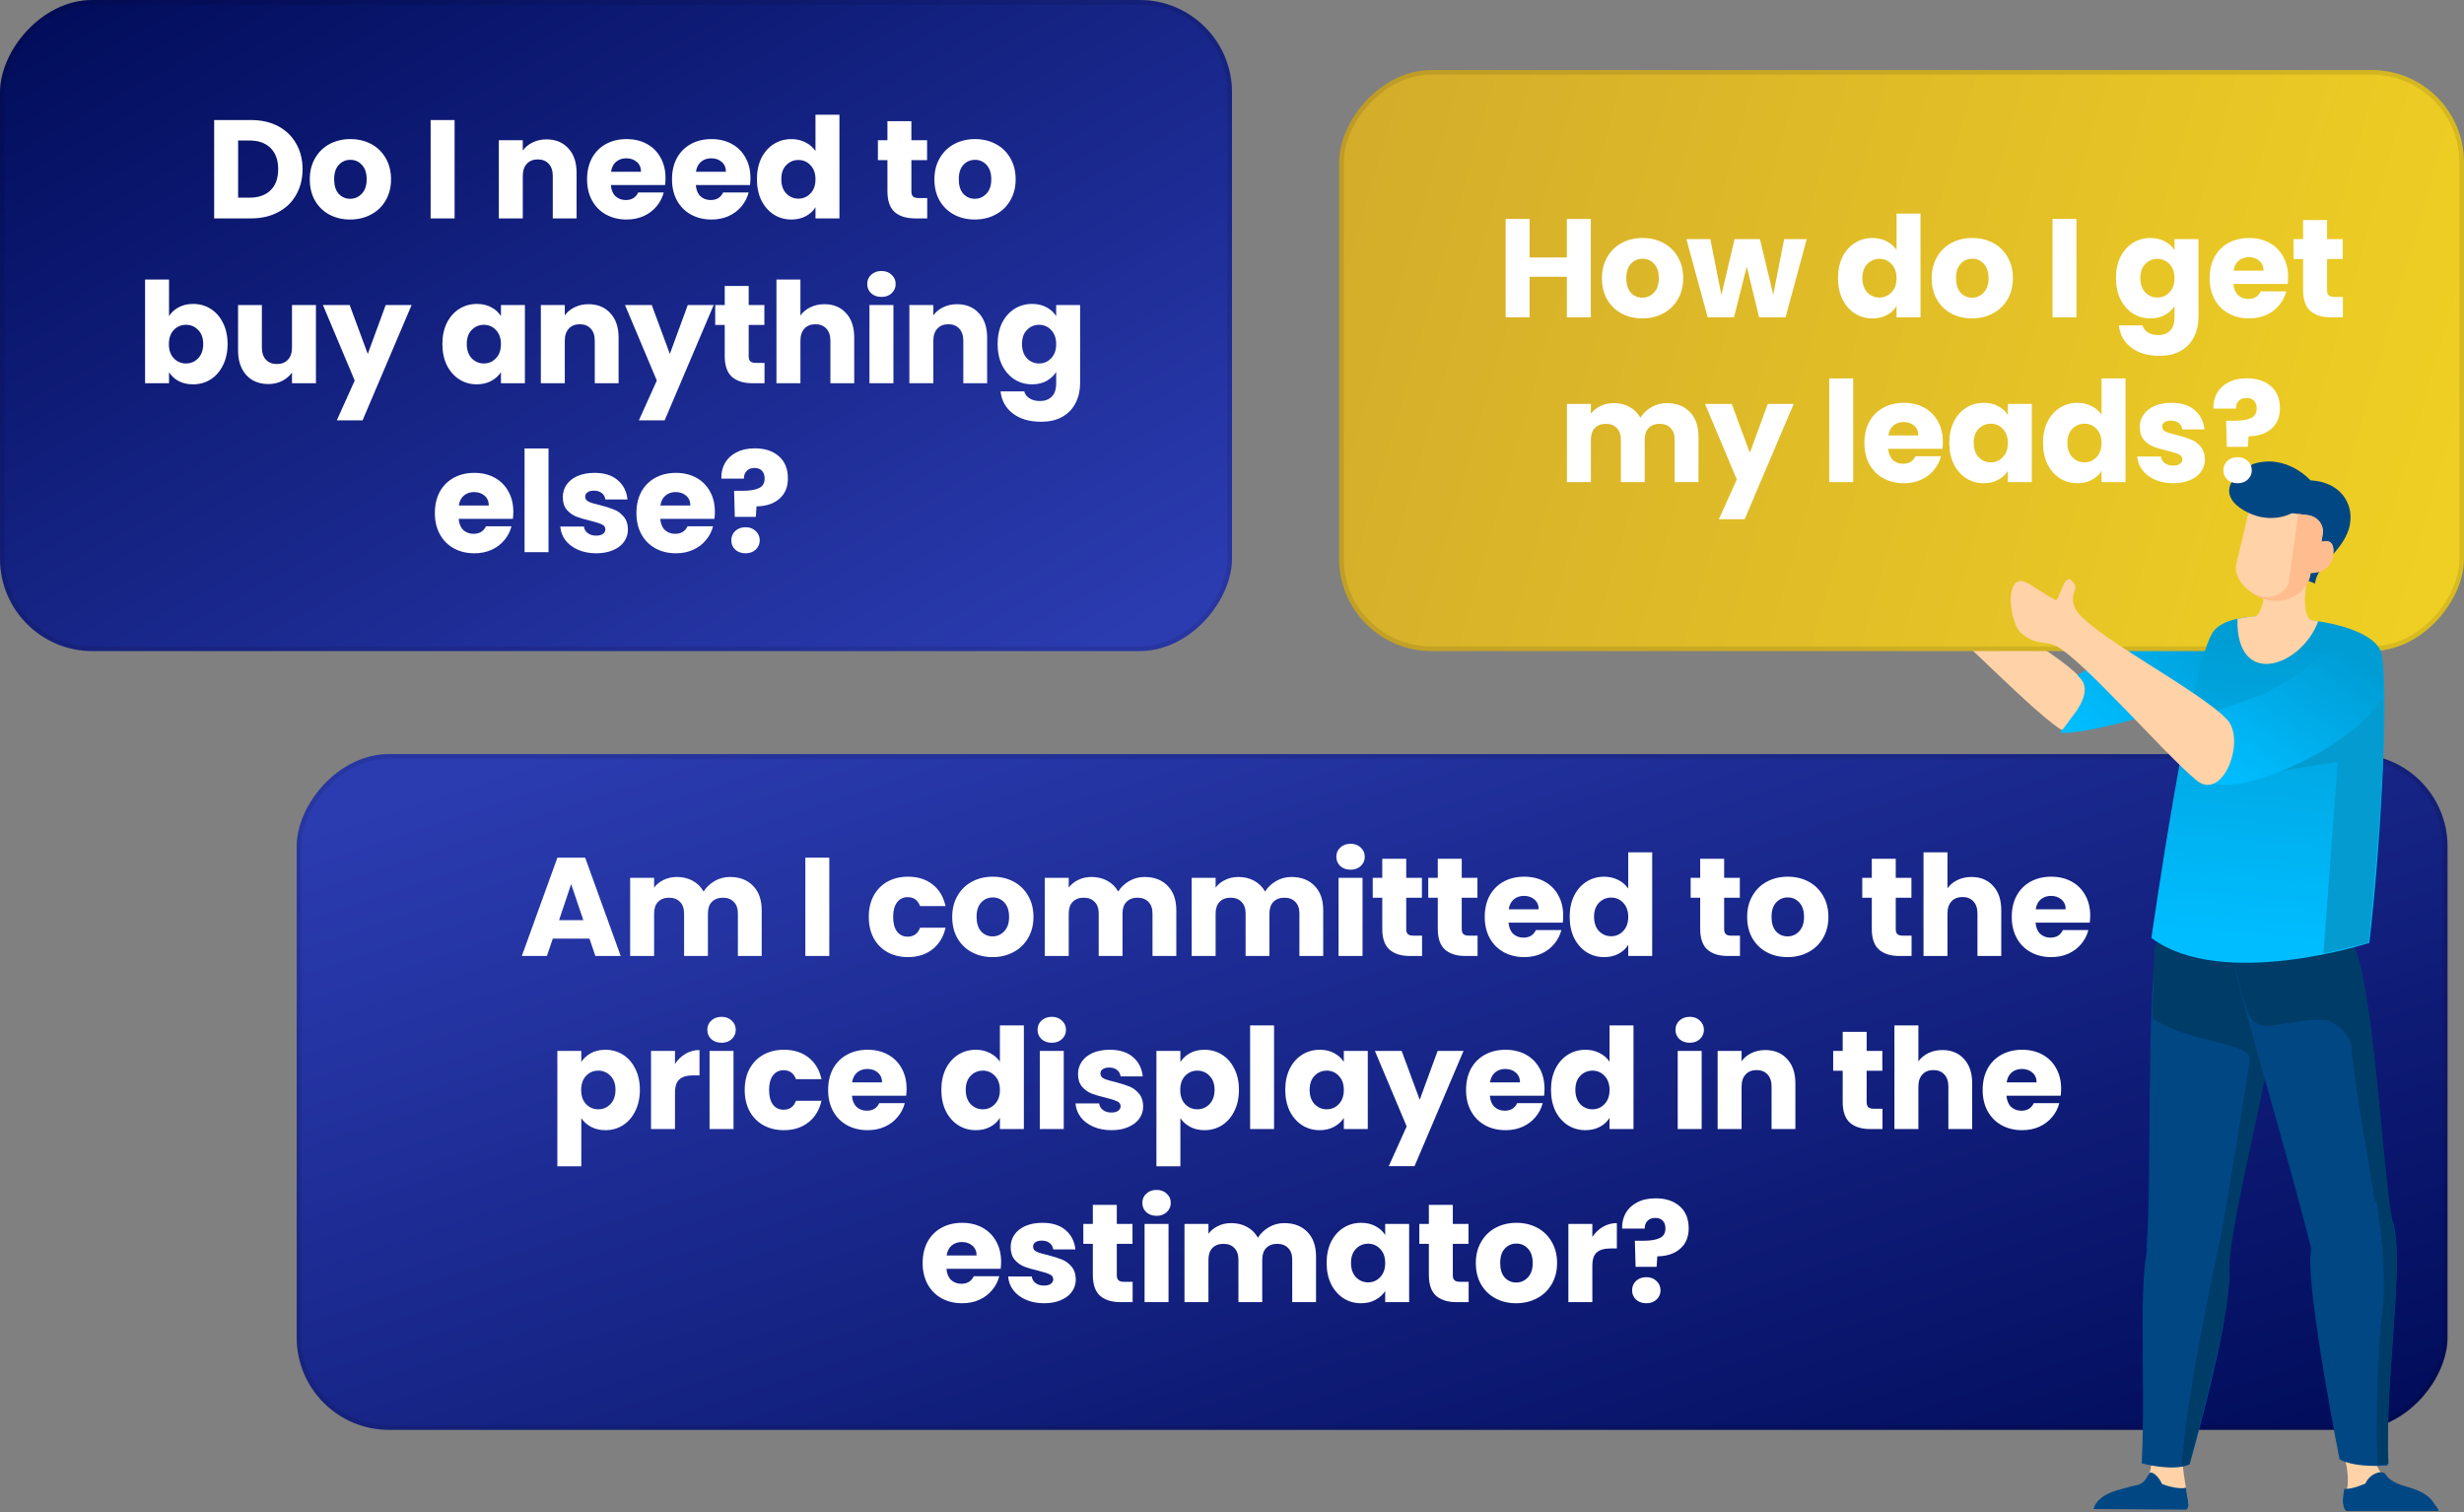 <svg width="598" height="367" viewBox="0 0 598 367" fill="none" xmlns="http://www.w3.org/2000/svg">
<rect x="0" y="0" width="598" height="367" fill="#808080" stroke="none"/>
<path d="M500.061 176.961C491.636 171.556 468.31 146.118 462.779 144.935C457.247 143.752 462.491 132.329 467.373 137.651C472.256 142.972 495.615 156.105 503.321 162.926C514.355 172.857 502.17 178.363 500.061 176.961Z" fill="#FFD2A7"/>
<path d="M458.533 141.379C463.423 142.486 466.526 138.684 470.112 141.324C473.84 144.001 475.732 144.341 474.796 147.405C473.826 150.603 471.181 149.64 465.719 148.386C460.222 147.268 451.179 139.785 458.533 141.379Z" fill="#FFD2A7"/>
<path d="M540.441 150.375C535.616 150.238 516.387 156.222 504.32 163.784L504.23 163.901C504.64 164.399 505.139 164.78 505.459 165.395C507.434 168.76 502.907 173.904 502.907 173.904C502.907 173.904 500.896 176.805 499.874 177.888C511.152 178.099 542.111 167.092 545.048 165.048C552.711 159.903 548.126 150.643 540.441 150.375Z" fill="url(#paint0_linear_4017_584)"/>
<rect width="273" height="141" rx="22.406" transform="matrix(1 0 0 -1 325 158)" fill="url(#paint1_linear_4017_584)"/>
<rect x="0.56" y="-0.56" width="271.88" height="139.88" rx="21.846" transform="matrix(1 0 0 -1 325 156.88)" stroke="black" stroke-opacity="0.1" stroke-width="1.12"/>
<rect width="522" height="164" rx="22.406" transform="matrix(1 0 0 -1 72 347)" fill="url(#paint2_linear_4017_584)"/>
<rect x="0.56" y="-0.56" width="520.88" height="162.88" rx="21.846" transform="matrix(1 0 0 -1 72 345.88)" stroke="black" stroke-opacity="0.1" stroke-width="1.12"/>
<path d="M143.065 227.784H134.157L132.729 232H126.643L135.279 208.132H142.011L150.647 232H144.493L143.065 227.784ZM141.569 223.296L138.611 214.558L135.687 223.296H141.569ZM177.144 212.824C179.501 212.824 181.371 213.538 182.754 214.966C184.159 216.394 184.862 218.377 184.862 220.916V232H179.082V221.698C179.082 220.474 178.753 219.533 178.096 218.876C177.461 218.196 176.577 217.856 175.444 217.856C174.31 217.856 173.415 218.196 172.758 218.876C172.123 219.533 171.806 220.474 171.806 221.698V232H166.026V221.698C166.026 220.474 165.697 219.533 165.04 218.876C164.405 218.196 163.521 217.856 162.388 217.856C161.254 217.856 160.359 218.196 159.702 218.876C159.067 219.533 158.75 220.474 158.75 221.698V232H152.936V213.028H158.75V215.408C159.339 214.615 160.11 213.991 161.062 213.538C162.014 213.062 163.09 212.824 164.292 212.824C165.72 212.824 166.989 213.13 168.1 213.742C169.233 214.354 170.117 215.227 170.752 216.36C171.409 215.317 172.304 214.467 173.438 213.81C174.571 213.153 175.806 212.824 177.144 212.824ZM201.267 208.132V232H195.453V208.132H201.267ZM210.849 222.514C210.849 220.542 211.246 218.819 212.039 217.346C212.855 215.873 213.977 214.739 215.405 213.946C216.856 213.153 218.511 212.756 220.369 212.756C222.749 212.756 224.733 213.379 226.319 214.626C227.929 215.873 228.983 217.629 229.481 219.896H223.293C222.772 218.445 221.763 217.72 220.267 217.72C219.202 217.72 218.352 218.139 217.717 218.978C217.083 219.794 216.765 220.973 216.765 222.514C216.765 224.055 217.083 225.245 217.717 226.084C218.352 226.9 219.202 227.308 220.267 227.308C221.763 227.308 222.772 226.583 223.293 225.132H229.481C228.983 227.353 227.929 229.099 226.319 230.368C224.71 231.637 222.727 232.272 220.369 232.272C218.511 232.272 216.856 231.875 215.405 231.082C213.977 230.289 212.855 229.155 212.039 227.682C211.246 226.209 210.849 224.486 210.849 222.514ZM240.887 232.272C239.029 232.272 237.351 231.875 235.855 231.082C234.382 230.289 233.215 229.155 232.353 227.682C231.515 226.209 231.095 224.486 231.095 222.514C231.095 220.565 231.526 218.853 232.387 217.38C233.249 215.884 234.427 214.739 235.923 213.946C237.419 213.153 239.097 212.756 240.955 212.756C242.814 212.756 244.491 213.153 245.987 213.946C247.483 214.739 248.662 215.884 249.523 217.38C250.385 218.853 250.815 220.565 250.815 222.514C250.815 224.463 250.373 226.186 249.489 227.682C248.628 229.155 247.438 230.289 245.919 231.082C244.423 231.875 242.746 232.272 240.887 232.272ZM240.887 227.24C241.998 227.24 242.939 226.832 243.709 226.016C244.503 225.2 244.899 224.033 244.899 222.514C244.899 220.995 244.514 219.828 243.743 219.012C242.995 218.196 242.066 217.788 240.955 217.788C239.822 217.788 238.881 218.196 238.133 219.012C237.385 219.805 237.011 220.973 237.011 222.514C237.011 224.033 237.374 225.2 238.099 226.016C238.847 226.832 239.777 227.24 240.887 227.24ZM277.768 212.824C280.125 212.824 281.995 213.538 283.378 214.966C284.783 216.394 285.486 218.377 285.486 220.916V232H279.706V221.698C279.706 220.474 279.377 219.533 278.72 218.876C278.085 218.196 277.201 217.856 276.068 217.856C274.934 217.856 274.039 218.196 273.382 218.876C272.747 219.533 272.43 220.474 272.43 221.698V232H266.65V221.698C266.65 220.474 266.321 219.533 265.664 218.876C265.029 218.196 264.145 217.856 263.012 217.856C261.878 217.856 260.983 218.196 260.326 218.876C259.691 219.533 259.374 220.474 259.374 221.698V232H253.56V213.028H259.374V215.408C259.963 214.615 260.734 213.991 261.686 213.538C262.638 213.062 263.714 212.824 264.916 212.824C266.344 212.824 267.613 213.13 268.724 213.742C269.857 214.354 270.741 215.227 271.376 216.36C272.033 215.317 272.928 214.467 274.062 213.81C275.195 213.153 276.43 212.824 277.768 212.824ZM313.42 212.824C315.777 212.824 317.647 213.538 319.03 214.966C320.435 216.394 321.138 218.377 321.138 220.916V232H315.358V221.698C315.358 220.474 315.029 219.533 314.372 218.876C313.737 218.196 312.853 217.856 311.72 217.856C310.587 217.856 309.691 218.196 309.034 218.876C308.399 219.533 308.082 220.474 308.082 221.698V232H302.302V221.698C302.302 220.474 301.973 219.533 301.316 218.876C300.681 218.196 299.797 217.856 298.664 217.856C297.531 217.856 296.635 218.196 295.978 218.876C295.343 219.533 295.026 220.474 295.026 221.698V232H289.212V213.028H295.026V215.408C295.615 214.615 296.386 213.991 297.338 213.538C298.29 213.062 299.367 212.824 300.568 212.824C301.996 212.824 303.265 213.13 304.376 213.742C305.509 214.354 306.393 215.227 307.028 216.36C307.685 215.317 308.581 214.467 309.714 213.81C310.847 213.153 312.083 212.824 313.42 212.824ZM327.788 211.056C326.768 211.056 325.929 210.761 325.272 210.172C324.637 209.56 324.32 208.812 324.32 207.928C324.32 207.021 324.637 206.273 325.272 205.684C325.929 205.072 326.768 204.766 327.788 204.766C328.785 204.766 329.601 205.072 330.236 205.684C330.893 206.273 331.222 207.021 331.222 207.928C331.222 208.812 330.893 209.56 330.236 210.172C329.601 210.761 328.785 211.056 327.788 211.056ZM330.678 213.028V232H324.864V213.028H330.678ZM345.125 227.07V232H342.167C340.059 232 338.416 231.49 337.237 230.47C336.059 229.427 335.469 227.739 335.469 225.404V217.856H333.157V213.028H335.469V208.404H341.283V213.028H345.091V217.856H341.283V225.472C341.283 226.039 341.419 226.447 341.691 226.696C341.963 226.945 342.417 227.07 343.051 227.07H345.125ZM358.598 227.07V232H355.64C353.532 232 351.889 231.49 350.71 230.47C349.531 229.427 348.942 227.739 348.942 225.404V217.856H346.63V213.028H348.942V208.404H354.756V213.028H358.564V217.856H354.756V225.472C354.756 226.039 354.892 226.447 355.164 226.696C355.436 226.945 355.889 227.07 356.524 227.07H358.598ZM379.38 222.208C379.38 222.752 379.346 223.319 379.278 223.908H366.12C366.211 225.087 366.585 225.993 367.242 226.628C367.922 227.24 368.75 227.546 369.724 227.546C371.175 227.546 372.184 226.934 372.75 225.71H378.938C378.621 226.957 378.043 228.079 377.204 229.076C376.388 230.073 375.357 230.855 374.11 231.422C372.864 231.989 371.47 232.272 369.928 232.272C368.07 232.272 366.415 231.875 364.964 231.082C363.514 230.289 362.38 229.155 361.564 227.682C360.748 226.209 360.34 224.486 360.34 222.514C360.34 220.542 360.737 218.819 361.53 217.346C362.346 215.873 363.48 214.739 364.93 213.946C366.381 213.153 368.047 212.756 369.928 212.756C371.764 212.756 373.396 213.141 374.824 213.912C376.252 214.683 377.363 215.782 378.156 217.21C378.972 218.638 379.38 220.304 379.38 222.208ZM373.43 220.678C373.43 219.681 373.09 218.887 372.41 218.298C371.73 217.709 370.88 217.414 369.86 217.414C368.886 217.414 368.058 217.697 367.378 218.264C366.721 218.831 366.313 219.635 366.154 220.678H373.43ZM380.952 222.48C380.952 220.531 381.314 218.819 382.04 217.346C382.788 215.873 383.796 214.739 385.066 213.946C386.335 213.153 387.752 212.756 389.316 212.756C390.562 212.756 391.696 213.017 392.716 213.538C393.758 214.059 394.574 214.762 395.164 215.646V206.84H400.978V232H395.164V229.28C394.62 230.187 393.838 230.912 392.818 231.456C391.82 232 390.653 232.272 389.316 232.272C387.752 232.272 386.335 231.875 385.066 231.082C383.796 230.266 382.788 229.121 382.04 227.648C381.314 226.152 380.952 224.429 380.952 222.48ZM395.164 222.514C395.164 221.063 394.756 219.919 393.94 219.08C393.146 218.241 392.172 217.822 391.016 217.822C389.86 217.822 388.874 218.241 388.058 219.08C387.264 219.896 386.868 221.029 386.868 222.48C386.868 223.931 387.264 225.087 388.058 225.948C388.874 226.787 389.86 227.206 391.016 227.206C392.172 227.206 393.146 226.787 393.94 225.948C394.756 225.109 395.164 223.965 395.164 222.514ZM422.283 227.07V232H419.325C417.217 232 415.574 231.49 414.395 230.47C413.216 229.427 412.627 227.739 412.627 225.404V217.856H410.315V213.028H412.627V208.404H418.441V213.028H422.249V217.856H418.441V225.472C418.441 226.039 418.577 226.447 418.849 226.696C419.121 226.945 419.574 227.07 420.209 227.07H422.283ZM433.817 232.272C431.959 232.272 430.281 231.875 428.785 231.082C427.312 230.289 426.145 229.155 425.283 227.682C424.445 226.209 424.025 224.486 424.025 222.514C424.025 220.565 424.456 218.853 425.317 217.38C426.179 215.884 427.357 214.739 428.853 213.946C430.349 213.153 432.027 212.756 433.885 212.756C435.744 212.756 437.421 213.153 438.917 213.946C440.413 214.739 441.592 215.884 442.453 217.38C443.315 218.853 443.745 220.565 443.745 222.514C443.745 224.463 443.303 226.186 442.419 227.682C441.558 229.155 440.368 230.289 438.849 231.082C437.353 231.875 435.676 232.272 433.817 232.272ZM433.817 227.24C434.928 227.24 435.869 226.832 436.639 226.016C437.433 225.2 437.829 224.033 437.829 222.514C437.829 220.995 437.444 219.828 436.673 219.012C435.925 218.196 434.996 217.788 433.885 217.788C432.752 217.788 431.811 218.196 431.063 219.012C430.315 219.805 429.941 220.973 429.941 222.514C429.941 224.033 430.304 225.2 431.029 226.016C431.777 226.832 432.707 227.24 433.817 227.24ZM463.929 227.07V232H460.971C458.863 232 457.22 231.49 456.041 230.47C454.862 229.427 454.273 227.739 454.273 225.404V217.856H451.961V213.028H454.273V208.404H460.087V213.028H463.895V217.856H460.087V225.472C460.087 226.039 460.223 226.447 460.495 226.696C460.767 226.945 461.22 227.07 461.855 227.07H463.929ZM478.489 212.824C480.665 212.824 482.411 213.549 483.725 215C485.04 216.428 485.697 218.4 485.697 220.916V232H479.917V221.698C479.917 220.429 479.589 219.443 478.931 218.74C478.274 218.037 477.39 217.686 476.279 217.686C475.169 217.686 474.285 218.037 473.627 218.74C472.97 219.443 472.641 220.429 472.641 221.698V232H466.827V206.84H472.641V215.578C473.231 214.739 474.035 214.071 475.055 213.572C476.075 213.073 477.22 212.824 478.489 212.824ZM507.282 222.208C507.282 222.752 507.248 223.319 507.18 223.908H494.022C494.112 225.087 494.486 225.993 495.144 226.628C495.824 227.24 496.651 227.546 497.626 227.546C499.076 227.546 500.085 226.934 500.652 225.71H506.84C506.522 226.957 505.944 228.079 505.106 229.076C504.29 230.073 503.258 230.855 502.012 231.422C500.765 231.989 499.371 232.272 497.83 232.272C495.971 232.272 494.316 231.875 492.866 231.082C491.415 230.289 490.282 229.155 489.466 227.682C488.65 226.209 488.242 224.486 488.242 222.514C488.242 220.542 488.638 218.819 489.432 217.346C490.248 215.873 491.381 214.739 492.832 213.946C494.282 213.153 495.948 212.756 497.83 212.756C499.666 212.756 501.298 213.141 502.726 213.912C504.154 214.683 505.264 215.782 506.058 217.21C506.874 218.638 507.282 220.304 507.282 222.208ZM501.332 220.678C501.332 219.681 500.992 218.887 500.312 218.298C499.632 217.709 498.782 217.414 497.762 217.414C496.787 217.414 495.96 217.697 495.28 218.264C494.622 218.831 494.214 219.635 494.056 220.678H501.332ZM141.081 257.714C141.648 256.83 142.43 256.116 143.427 255.572C144.424 255.028 145.592 254.756 146.929 254.756C148.493 254.756 149.91 255.153 151.179 255.946C152.448 256.739 153.446 257.873 154.171 259.346C154.919 260.819 155.293 262.531 155.293 264.48C155.293 266.429 154.919 268.152 154.171 269.648C153.446 271.121 152.448 272.266 151.179 273.082C149.91 273.875 148.493 274.272 146.929 274.272C145.614 274.272 144.447 274 143.427 273.456C142.43 272.912 141.648 272.209 141.081 271.348V283.044H135.267V255.028H141.081V257.714ZM149.377 264.48C149.377 263.029 148.969 261.896 148.153 261.08C147.36 260.241 146.374 259.822 145.195 259.822C144.039 259.822 143.053 260.241 142.237 261.08C141.444 261.919 141.047 263.063 141.047 264.514C141.047 265.965 141.444 267.109 142.237 267.948C143.053 268.787 144.039 269.206 145.195 269.206C146.351 269.206 147.337 268.787 148.153 267.948C148.969 267.087 149.377 265.931 149.377 264.48ZM163.817 258.19C164.497 257.147 165.347 256.331 166.367 255.742C167.387 255.13 168.52 254.824 169.767 254.824V260.978H168.169C166.718 260.978 165.63 261.295 164.905 261.93C164.18 262.542 163.817 263.63 163.817 265.194V274H158.003V255.028H163.817V258.19ZM175.13 253.056C174.11 253.056 173.271 252.761 172.614 252.172C171.979 251.56 171.662 250.812 171.662 249.928C171.662 249.021 171.979 248.273 172.614 247.684C173.271 247.072 174.11 246.766 175.13 246.766C176.127 246.766 176.943 247.072 177.578 247.684C178.235 248.273 178.564 249.021 178.564 249.928C178.564 250.812 178.235 251.56 177.578 252.172C176.943 252.761 176.127 253.056 175.13 253.056ZM178.02 255.028V274H172.206V255.028H178.02ZM180.737 264.514C180.737 262.542 181.134 260.819 181.927 259.346C182.743 257.873 183.865 256.739 185.293 255.946C186.744 255.153 188.399 254.756 190.257 254.756C192.637 254.756 194.621 255.379 196.207 256.626C197.817 257.873 198.871 259.629 199.369 261.896H193.181C192.66 260.445 191.651 259.72 190.155 259.72C189.09 259.72 188.24 260.139 187.605 260.978C186.971 261.794 186.653 262.973 186.653 264.514C186.653 266.055 186.971 267.245 187.605 268.084C188.24 268.9 189.09 269.308 190.155 269.308C191.651 269.308 192.66 268.583 193.181 267.132H199.369C198.871 269.353 197.817 271.099 196.207 272.368C194.598 273.637 192.615 274.272 190.257 274.272C188.399 274.272 186.744 273.875 185.293 273.082C183.865 272.289 182.743 271.155 181.927 269.682C181.134 268.209 180.737 266.486 180.737 264.514ZM220.023 264.208C220.023 264.752 219.989 265.319 219.921 265.908H206.763C206.854 267.087 207.228 267.993 207.885 268.628C208.565 269.24 209.393 269.546 210.367 269.546C211.818 269.546 212.827 268.934 213.393 267.71H219.581C219.264 268.957 218.686 270.079 217.847 271.076C217.031 272.073 216 272.855 214.753 273.422C213.507 273.989 212.113 274.272 210.571 274.272C208.713 274.272 207.058 273.875 205.607 273.082C204.157 272.289 203.023 271.155 202.207 269.682C201.391 268.209 200.983 266.486 200.983 264.514C200.983 262.542 201.38 260.819 202.173 259.346C202.989 257.873 204.123 256.739 205.573 255.946C207.024 255.153 208.69 254.756 210.571 254.756C212.407 254.756 214.039 255.141 215.467 255.912C216.895 256.683 218.006 257.782 218.799 259.21C219.615 260.638 220.023 262.304 220.023 264.208ZM214.073 262.678C214.073 261.681 213.733 260.887 213.053 260.298C212.373 259.709 211.523 259.414 210.503 259.414C209.529 259.414 208.701 259.697 208.021 260.264C207.364 260.831 206.956 261.635 206.797 262.678H214.073ZM228.46 264.48C228.46 262.531 228.822 260.819 229.548 259.346C230.296 257.873 231.304 256.739 232.574 255.946C233.843 255.153 235.26 254.756 236.824 254.756C238.07 254.756 239.204 255.017 240.224 255.538C241.266 256.059 242.082 256.762 242.672 257.646V248.84H248.486V274H242.672V271.28C242.128 272.187 241.346 272.912 240.326 273.456C239.328 274 238.161 274.272 236.824 274.272C235.26 274.272 233.843 273.875 232.574 273.082C231.304 272.266 230.296 271.121 229.548 269.648C228.822 268.152 228.46 266.429 228.46 264.48ZM242.672 264.514C242.672 263.063 242.264 261.919 241.448 261.08C240.654 260.241 239.68 259.822 238.524 259.822C237.368 259.822 236.382 260.241 235.566 261.08C234.772 261.896 234.376 263.029 234.376 264.48C234.376 265.931 234.772 267.087 235.566 267.948C236.382 268.787 237.368 269.206 238.524 269.206C239.68 269.206 240.654 268.787 241.448 267.948C242.264 267.109 242.672 265.965 242.672 264.514ZM255.276 253.056C254.256 253.056 253.417 252.761 252.76 252.172C252.125 251.56 251.808 250.812 251.808 249.928C251.808 249.021 252.125 248.273 252.76 247.684C253.417 247.072 254.256 246.766 255.276 246.766C256.273 246.766 257.089 247.072 257.724 247.684C258.381 248.273 258.71 249.021 258.71 249.928C258.71 250.812 258.381 251.56 257.724 252.172C257.089 252.761 256.273 253.056 255.276 253.056ZM258.166 255.028V274H252.352V255.028H258.166ZM269.757 274.272C268.102 274.272 266.629 273.989 265.337 273.422C264.045 272.855 263.025 272.085 262.277 271.11C261.529 270.113 261.11 269.002 261.019 267.778H266.765C266.833 268.435 267.139 268.968 267.683 269.376C268.227 269.784 268.896 269.988 269.689 269.988C270.414 269.988 270.97 269.852 271.355 269.58C271.763 269.285 271.967 268.911 271.967 268.458C271.967 267.914 271.684 267.517 271.117 267.268C270.55 266.996 269.632 266.701 268.363 266.384C267.003 266.067 265.87 265.738 264.963 265.398C264.056 265.035 263.274 264.48 262.617 263.732C261.96 262.961 261.631 261.93 261.631 260.638C261.631 259.55 261.926 258.564 262.515 257.68C263.127 256.773 264.011 256.059 265.167 255.538C266.346 255.017 267.74 254.756 269.349 254.756C271.729 254.756 273.599 255.345 274.959 256.524C276.342 257.703 277.135 259.267 277.339 261.216H271.967C271.876 260.559 271.582 260.037 271.083 259.652C270.607 259.267 269.972 259.074 269.179 259.074C268.499 259.074 267.978 259.21 267.615 259.482C267.252 259.731 267.071 260.083 267.071 260.536C267.071 261.08 267.354 261.488 267.921 261.76C268.51 262.032 269.417 262.304 270.641 262.576C272.046 262.939 273.191 263.301 274.075 263.664C274.959 264.004 275.73 264.571 276.387 265.364C277.067 266.135 277.418 267.177 277.441 268.492C277.441 269.603 277.124 270.6 276.489 271.484C275.877 272.345 274.982 273.025 273.803 273.524C272.647 274.023 271.298 274.272 269.757 274.272ZM286.472 257.714C287.039 256.83 287.821 256.116 288.818 255.572C289.815 255.028 290.983 254.756 292.32 254.756C293.884 254.756 295.301 255.153 296.57 255.946C297.839 256.739 298.837 257.873 299.562 259.346C300.31 260.819 300.684 262.531 300.684 264.48C300.684 266.429 300.31 268.152 299.562 269.648C298.837 271.121 297.839 272.266 296.57 273.082C295.301 273.875 293.884 274.272 292.32 274.272C291.005 274.272 289.838 274 288.818 273.456C287.821 272.912 287.039 272.209 286.472 271.348V283.044H280.658V255.028H286.472V257.714ZM294.768 264.48C294.768 263.029 294.36 261.896 293.544 261.08C292.751 260.241 291.765 259.822 290.586 259.822C289.43 259.822 288.444 260.241 287.628 261.08C286.835 261.919 286.438 263.063 286.438 264.514C286.438 265.965 286.835 267.109 287.628 267.948C288.444 268.787 289.43 269.206 290.586 269.206C291.742 269.206 292.728 268.787 293.544 267.948C294.36 267.087 294.768 265.931 294.768 264.48ZM309.208 248.84V274H303.394V248.84H309.208ZM311.926 264.48C311.926 262.531 312.288 260.819 313.014 259.346C313.762 257.873 314.77 256.739 316.04 255.946C317.309 255.153 318.726 254.756 320.29 254.756C321.627 254.756 322.794 255.028 323.792 255.572C324.812 256.116 325.594 256.83 326.138 257.714V255.028H331.952V274H326.138V271.314C325.571 272.198 324.778 272.912 323.758 273.456C322.76 274 321.593 274.272 320.256 274.272C318.714 274.272 317.309 273.875 316.04 273.082C314.77 272.266 313.762 271.121 313.014 269.648C312.288 268.152 311.926 266.429 311.926 264.48ZM326.138 264.514C326.138 263.063 325.73 261.919 324.914 261.08C324.12 260.241 323.146 259.822 321.99 259.822C320.834 259.822 319.848 260.241 319.032 261.08C318.238 261.896 317.842 263.029 317.842 264.48C317.842 265.931 318.238 267.087 319.032 267.948C319.848 268.787 320.834 269.206 321.99 269.206C323.146 269.206 324.12 268.787 324.914 267.948C325.73 267.109 326.138 265.965 326.138 264.514ZM355.198 255.028L343.298 283.01H337.042L341.394 273.354L333.676 255.028H340.17L344.556 266.894L348.908 255.028H355.198ZM374.844 264.208C374.844 264.752 374.81 265.319 374.742 265.908H361.584C361.675 267.087 362.049 267.993 362.706 268.628C363.386 269.24 364.214 269.546 365.188 269.546C366.639 269.546 367.648 268.934 368.214 267.71H374.402C374.085 268.957 373.507 270.079 372.668 271.076C371.852 272.073 370.821 272.855 369.574 273.422C368.328 273.989 366.934 274.272 365.392 274.272C363.534 274.272 361.879 273.875 360.428 273.082C358.978 272.289 357.844 271.155 357.028 269.682C356.212 268.209 355.804 266.486 355.804 264.514C355.804 262.542 356.201 260.819 356.994 259.346C357.81 257.873 358.944 256.739 360.394 255.946C361.845 255.153 363.511 254.756 365.392 254.756C367.228 254.756 368.86 255.141 370.288 255.912C371.716 256.683 372.827 257.782 373.62 259.21C374.436 260.638 374.844 262.304 374.844 264.208ZM368.894 262.678C368.894 261.681 368.554 260.887 367.874 260.298C367.194 259.709 366.344 259.414 365.324 259.414C364.35 259.414 363.522 259.697 362.842 260.264C362.185 260.831 361.777 261.635 361.618 262.678H368.894ZM376.415 264.48C376.415 262.531 376.778 260.819 377.503 259.346C378.251 257.873 379.26 256.739 380.529 255.946C381.799 255.153 383.215 254.756 384.779 254.756C386.026 254.756 387.159 255.017 388.179 255.538C389.222 256.059 390.038 256.762 390.627 257.646V248.84H396.441V274H390.627V271.28C390.083 272.187 389.301 272.912 388.281 273.456C387.284 274 386.117 274.272 384.779 274.272C383.215 274.272 381.799 273.875 380.529 273.082C379.26 272.266 378.251 271.121 377.503 269.648C376.778 268.152 376.415 266.429 376.415 264.48ZM390.627 264.514C390.627 263.063 390.219 261.919 389.403 261.08C388.61 260.241 387.635 259.822 386.479 259.822C385.323 259.822 384.337 260.241 383.521 261.08C382.728 261.896 382.331 263.029 382.331 264.48C382.331 265.931 382.728 267.087 383.521 267.948C384.337 268.787 385.323 269.206 386.479 269.206C387.635 269.206 388.61 268.787 389.403 267.948C390.219 267.109 390.627 265.965 390.627 264.514ZM410.097 253.056C409.077 253.056 408.238 252.761 407.581 252.172C406.946 251.56 406.629 250.812 406.629 249.928C406.629 249.021 406.946 248.273 407.581 247.684C408.238 247.072 409.077 246.766 410.097 246.766C411.094 246.766 411.91 247.072 412.545 247.684C413.202 248.273 413.531 249.021 413.531 249.928C413.531 250.812 413.202 251.56 412.545 252.172C411.91 252.761 411.094 253.056 410.097 253.056ZM412.987 255.028V274H407.173V255.028H412.987ZM428.42 254.824C430.641 254.824 432.409 255.549 433.724 257C435.061 258.428 435.73 260.4 435.73 262.916V274H429.95V263.698C429.95 262.429 429.621 261.443 428.964 260.74C428.307 260.037 427.423 259.686 426.312 259.686C425.201 259.686 424.317 260.037 423.66 260.74C423.003 261.443 422.674 262.429 422.674 263.698V274H416.86V255.028H422.674V257.544C423.263 256.705 424.057 256.048 425.054 255.572C426.051 255.073 427.173 254.824 428.42 254.824ZM456.869 269.07V274H453.911C451.803 274 450.16 273.49 448.981 272.47C447.803 271.427 447.213 269.739 447.213 267.404V259.856H444.901V255.028H447.213V250.404H453.027V255.028H456.835V259.856H453.027V267.472C453.027 268.039 453.163 268.447 453.435 268.696C453.707 268.945 454.161 269.07 454.795 269.07H456.869ZM471.43 254.824C473.606 254.824 475.351 255.549 476.666 257C477.98 258.428 478.638 260.4 478.638 262.916V274H472.858V263.698C472.858 262.429 472.529 261.443 471.872 260.74C471.214 260.037 470.33 259.686 469.22 259.686C468.109 259.686 467.225 260.037 466.568 260.74C465.91 261.443 465.582 262.429 465.582 263.698V274H459.768V248.84H465.582V257.578C466.171 256.739 466.976 256.071 467.996 255.572C469.016 255.073 470.16 254.824 471.43 254.824ZM500.222 264.208C500.222 264.752 500.188 265.319 500.12 265.908H486.962C487.053 267.087 487.427 267.993 488.084 268.628C488.764 269.24 489.591 269.546 490.566 269.546C492.017 269.546 493.025 268.934 493.592 267.71H499.78C499.463 268.957 498.885 270.079 498.046 271.076C497.23 272.073 496.199 272.855 494.952 273.422C493.705 273.989 492.311 274.272 490.77 274.272C488.911 274.272 487.257 273.875 485.806 273.082C484.355 272.289 483.222 271.155 482.406 269.682C481.59 268.209 481.182 266.486 481.182 264.514C481.182 262.542 481.579 260.819 482.372 259.346C483.188 257.873 484.321 256.739 485.772 255.946C487.223 255.153 488.889 254.756 490.77 254.756C492.606 254.756 494.238 255.141 495.666 255.912C497.094 256.683 498.205 257.782 498.998 259.21C499.814 260.638 500.222 262.304 500.222 264.208ZM494.272 262.678C494.272 261.681 493.932 260.887 493.252 260.298C492.572 259.709 491.722 259.414 490.702 259.414C489.727 259.414 488.9 259.697 488.22 260.264C487.563 260.831 487.155 261.635 486.996 262.678H494.272ZM242.963 306.208C242.963 306.752 242.929 307.319 242.861 307.908H229.703C229.794 309.087 230.168 309.993 230.825 310.628C231.505 311.24 232.333 311.546 233.307 311.546C234.758 311.546 235.767 310.934 236.333 309.71H242.521C242.204 310.957 241.626 312.079 240.787 313.076C239.971 314.073 238.94 314.855 237.693 315.422C236.447 315.989 235.053 316.272 233.511 316.272C231.653 316.272 229.998 315.875 228.547 315.082C227.097 314.289 225.963 313.155 225.147 311.682C224.331 310.209 223.923 308.486 223.923 306.514C223.923 304.542 224.32 302.819 225.113 301.346C225.929 299.873 227.063 298.739 228.513 297.946C229.964 297.153 231.63 296.756 233.511 296.756C235.347 296.756 236.979 297.141 238.407 297.912C239.835 298.683 240.946 299.782 241.739 301.21C242.555 302.638 242.963 304.304 242.963 306.208ZM237.013 304.678C237.013 303.681 236.673 302.887 235.993 302.298C235.313 301.709 234.463 301.414 233.443 301.414C232.469 301.414 231.641 301.697 230.961 302.264C230.304 302.831 229.896 303.635 229.737 304.678H237.013ZM253.409 316.272C251.754 316.272 250.281 315.989 248.989 315.422C247.697 314.855 246.677 314.085 245.929 313.11C245.181 312.113 244.761 311.002 244.671 309.778H250.417C250.485 310.435 250.791 310.968 251.335 311.376C251.879 311.784 252.547 311.988 253.341 311.988C254.066 311.988 254.621 311.852 255.007 311.58C255.415 311.285 255.619 310.911 255.619 310.458C255.619 309.914 255.335 309.517 254.769 309.268C254.202 308.996 253.284 308.701 252.015 308.384C250.655 308.067 249.521 307.738 248.615 307.398C247.708 307.035 246.926 306.48 246.269 305.732C245.611 304.961 245.283 303.93 245.283 302.638C245.283 301.55 245.577 300.564 246.167 299.68C246.779 298.773 247.663 298.059 248.819 297.538C249.997 297.017 251.391 296.756 253.001 296.756C255.381 296.756 257.251 297.345 258.611 298.524C259.993 299.703 260.787 301.267 260.991 303.216H255.619C255.528 302.559 255.233 302.037 254.735 301.652C254.259 301.267 253.624 301.074 252.831 301.074C252.151 301.074 251.629 301.21 251.267 301.482C250.904 301.731 250.723 302.083 250.723 302.536C250.723 303.08 251.006 303.488 251.573 303.76C252.162 304.032 253.069 304.304 254.293 304.576C255.698 304.939 256.843 305.301 257.727 305.664C258.611 306.004 259.381 306.571 260.039 307.364C260.719 308.135 261.07 309.177 261.093 310.492C261.093 311.603 260.775 312.6 260.141 313.484C259.529 314.345 258.633 315.025 257.455 315.524C256.299 316.023 254.95 316.272 253.409 316.272ZM274.884 311.07V316H271.926C269.818 316 268.174 315.49 266.996 314.47C265.817 313.427 265.228 311.739 265.228 309.404V301.856H262.916V297.028H265.228V292.404H271.042V297.028H274.85V301.856H271.042V309.472C271.042 310.039 271.178 310.447 271.45 310.696C271.722 310.945 272.175 311.07 272.81 311.07H274.884ZM280.706 295.056C279.686 295.056 278.847 294.761 278.19 294.172C277.555 293.56 277.238 292.812 277.238 291.928C277.238 291.021 277.555 290.273 278.19 289.684C278.847 289.072 279.686 288.766 280.706 288.766C281.703 288.766 282.519 289.072 283.154 289.684C283.811 290.273 284.14 291.021 284.14 291.928C284.14 292.812 283.811 293.56 283.154 294.172C282.519 294.761 281.703 295.056 280.706 295.056ZM283.596 297.028V316H277.782V297.028H283.596ZM311.677 296.824C314.035 296.824 315.905 297.538 317.287 298.966C318.693 300.394 319.395 302.377 319.395 304.916V316H313.615V305.698C313.615 304.474 313.287 303.533 312.629 302.876C311.995 302.196 311.111 301.856 309.977 301.856C308.844 301.856 307.949 302.196 307.291 302.876C306.657 303.533 306.339 304.474 306.339 305.698V316H300.559V305.698C300.559 304.474 300.231 303.533 299.573 302.876C298.939 302.196 298.055 301.856 296.921 301.856C295.788 301.856 294.893 302.196 294.235 302.876C293.601 303.533 293.283 304.474 293.283 305.698V316H287.469V297.028H293.283V299.408C293.873 298.615 294.643 297.991 295.595 297.538C296.547 297.062 297.624 296.824 298.825 296.824C300.253 296.824 301.523 297.13 302.633 297.742C303.767 298.354 304.651 299.227 305.285 300.36C305.943 299.317 306.838 298.467 307.971 297.81C309.105 297.153 310.34 296.824 311.677 296.824ZM321.966 306.48C321.966 304.531 322.328 302.819 323.054 301.346C323.802 299.873 324.81 298.739 326.08 297.946C327.349 297.153 328.766 296.756 330.33 296.756C331.667 296.756 332.834 297.028 333.832 297.572C334.852 298.116 335.634 298.83 336.178 299.714V297.028H341.992V316H336.178V313.314C335.611 314.198 334.818 314.912 333.798 315.456C332.8 316 331.633 316.272 330.296 316.272C328.754 316.272 327.349 315.875 326.08 315.082C324.81 314.266 323.802 313.121 323.054 311.648C322.328 310.152 321.966 308.429 321.966 306.48ZM336.178 306.514C336.178 305.063 335.77 303.919 334.954 303.08C334.16 302.241 333.186 301.822 332.03 301.822C330.874 301.822 329.888 302.241 329.072 303.08C328.278 303.896 327.882 305.029 327.882 306.48C327.882 307.931 328.278 309.087 329.072 309.948C329.888 310.787 330.874 311.206 332.03 311.206C333.186 311.206 334.16 310.787 334.954 309.948C335.77 309.109 336.178 307.965 336.178 306.514ZM356.432 311.07V316H353.474C351.366 316 349.722 315.49 348.544 314.47C347.365 313.427 346.776 311.739 346.776 309.404V301.856H344.464V297.028H346.776V292.404H352.59V297.028H356.398V301.856H352.59V309.472C352.59 310.039 352.726 310.447 352.998 310.696C353.27 310.945 353.723 311.07 354.358 311.07H356.432ZM367.966 316.272C366.108 316.272 364.43 315.875 362.934 315.082C361.461 314.289 360.294 313.155 359.432 311.682C358.594 310.209 358.174 308.486 358.174 306.514C358.174 304.565 358.605 302.853 359.466 301.38C360.328 299.884 361.506 298.739 363.002 297.946C364.498 297.153 366.176 296.756 368.034 296.756C369.893 296.756 371.57 297.153 373.066 297.946C374.562 298.739 375.741 299.884 376.602 301.38C377.464 302.853 377.894 304.565 377.894 306.514C377.894 308.463 377.452 310.186 376.568 311.682C375.707 313.155 374.517 314.289 372.998 315.082C371.502 315.875 369.825 316.272 367.966 316.272ZM367.966 311.24C369.077 311.24 370.018 310.832 370.788 310.016C371.582 309.2 371.978 308.033 371.978 306.514C371.978 304.995 371.593 303.828 370.822 303.012C370.074 302.196 369.145 301.788 368.034 301.788C366.901 301.788 365.96 302.196 365.212 303.012C364.464 303.805 364.09 304.973 364.09 306.514C364.09 308.033 364.453 309.2 365.178 310.016C365.926 310.832 366.856 311.24 367.966 311.24ZM386.453 300.19C387.133 299.147 387.983 298.331 389.003 297.742C390.023 297.13 391.156 296.824 392.403 296.824V302.978H390.805C389.354 302.978 388.266 303.295 387.541 303.93C386.815 304.542 386.453 305.63 386.453 307.194V316H380.639V297.028H386.453V300.19ZM401.812 290.806C404.237 290.806 406.175 291.441 407.626 292.71C409.099 293.979 409.836 295.77 409.836 298.082C409.836 300.213 409.133 301.879 407.728 303.08C406.345 304.259 404.509 304.859 402.22 304.882L402.05 307.432H396.95L396.78 301.108H398.82C400.565 301.108 401.891 300.893 402.798 300.462C403.727 300.031 404.192 299.249 404.192 298.116C404.192 297.323 403.976 296.699 403.546 296.246C403.115 295.793 402.514 295.566 401.744 295.566C400.928 295.566 400.293 295.804 399.84 296.28C399.386 296.733 399.16 297.357 399.16 298.15H393.686C393.64 296.767 393.924 295.521 394.536 294.41C395.17 293.299 396.1 292.427 397.324 291.792C398.57 291.135 400.066 290.806 401.812 290.806ZM399.568 316.272C398.548 316.272 397.709 315.977 397.052 315.388C396.417 314.776 396.1 314.028 396.1 313.144C396.1 312.237 396.417 311.478 397.052 310.866C397.709 310.254 398.548 309.948 399.568 309.948C400.565 309.948 401.381 310.254 402.016 310.866C402.673 311.478 403.002 312.237 403.002 313.144C403.002 314.028 402.673 314.776 402.016 315.388C401.381 315.977 400.565 316.272 399.568 316.272Z" fill="white"/>
<rect width="299" height="158" rx="22.406" transform="matrix(-1 0 0 1 299 0)" fill="url(#paint3_linear_4017_584)"/>
<rect x="-0.56" y="0.56" width="297.88" height="156.88" rx="21.846" transform="matrix(-1 0 0 1 297.88 0)" stroke="black" stroke-opacity="0.1" stroke-width="1.12"/>
<path d="M60.918 29.132C63.434 29.132 65.633 29.631 67.514 30.628C69.395 31.625 70.846 33.031 71.866 34.844C72.909 36.635 73.43 38.709 73.43 41.066C73.43 43.401 72.909 45.475 71.866 47.288C70.846 49.101 69.384 50.507 67.48 51.504C65.599 52.501 63.411 53 60.918 53H51.976V29.132H60.918ZM60.544 47.968C62.743 47.968 64.454 47.367 65.678 46.166C66.902 44.965 67.514 43.265 67.514 41.066C67.514 38.867 66.902 37.156 65.678 35.932C64.454 34.708 62.743 34.096 60.544 34.096H57.79V47.968H60.544ZM84.975 53.272C83.117 53.272 81.439 52.875 79.943 52.082C78.47 51.289 77.303 50.155 76.441 48.682C75.603 47.209 75.183 45.486 75.183 43.514C75.183 41.565 75.614 39.853 76.475 38.38C77.337 36.884 78.515 35.739 80.011 34.946C81.507 34.153 83.185 33.756 85.043 33.756C86.902 33.756 88.579 34.153 90.075 34.946C91.571 35.739 92.75 36.884 93.611 38.38C94.473 39.853 94.903 41.565 94.903 43.514C94.903 45.463 94.461 47.186 93.577 48.682C92.716 50.155 91.526 51.289 90.007 52.082C88.511 52.875 86.834 53.272 84.975 53.272ZM84.975 48.24C86.086 48.24 87.027 47.832 87.797 47.016C88.591 46.2 88.987 45.033 88.987 43.514C88.987 41.995 88.602 40.828 87.831 40.012C87.083 39.196 86.154 38.788 85.043 38.788C83.91 38.788 82.969 39.196 82.221 40.012C81.473 40.805 81.099 41.973 81.099 43.514C81.099 45.033 81.462 46.2 82.187 47.016C82.935 47.832 83.865 48.24 84.975 48.24ZM110.327 29.132V53H104.513V29.132H110.327ZM132.625 33.824C134.847 33.824 136.615 34.549 137.929 36C139.267 37.428 139.935 39.4 139.935 41.916V53H134.155V42.698C134.155 41.429 133.827 40.443 133.169 39.74C132.512 39.037 131.628 38.686 130.517 38.686C129.407 38.686 128.523 39.037 127.865 39.74C127.208 40.443 126.879 41.429 126.879 42.698V53H121.065V34.028H126.879V36.544C127.469 35.705 128.262 35.048 129.259 34.572C130.257 34.073 131.379 33.824 132.625 33.824ZM161.519 43.208C161.519 43.752 161.485 44.319 161.417 44.908H148.259C148.35 46.087 148.724 46.993 149.381 47.628C150.061 48.24 150.889 48.546 151.863 48.546C153.314 48.546 154.323 47.934 154.889 46.71H161.077C160.76 47.957 160.182 49.079 159.343 50.076C158.527 51.073 157.496 51.855 156.249 52.422C155.003 52.989 153.609 53.272 152.067 53.272C150.209 53.272 148.554 52.875 147.103 52.082C145.653 51.289 144.519 50.155 143.703 48.682C142.887 47.209 142.479 45.486 142.479 43.514C142.479 41.542 142.876 39.819 143.669 38.346C144.485 36.873 145.619 35.739 147.069 34.946C148.52 34.153 150.186 33.756 152.067 33.756C153.903 33.756 155.535 34.141 156.963 34.912C158.391 35.683 159.502 36.782 160.295 38.21C161.111 39.638 161.519 41.304 161.519 43.208ZM155.569 41.678C155.569 40.681 155.229 39.887 154.549 39.298C153.869 38.709 153.019 38.414 151.999 38.414C151.025 38.414 150.197 38.697 149.517 39.264C148.86 39.831 148.452 40.635 148.293 41.678H155.569ZM182.131 43.208C182.131 43.752 182.097 44.319 182.029 44.908H168.871C168.961 46.087 169.335 46.993 169.993 47.628C170.673 48.24 171.5 48.546 172.475 48.546C173.925 48.546 174.934 47.934 175.501 46.71H181.689C181.371 47.957 180.793 49.079 179.955 50.076C179.139 51.073 178.107 51.855 176.861 52.422C175.614 52.989 174.22 53.272 172.679 53.272C170.82 53.272 169.165 52.875 167.715 52.082C166.264 51.289 165.131 50.155 164.315 48.682C163.499 47.209 163.091 45.486 163.091 43.514C163.091 41.542 163.487 39.819 164.281 38.346C165.097 36.873 166.23 35.739 167.681 34.946C169.131 34.153 170.797 33.756 172.679 33.756C174.515 33.756 176.147 34.141 177.575 34.912C179.003 35.683 180.113 36.782 180.907 38.21C181.723 39.638 182.131 41.304 182.131 43.208ZM176.181 41.678C176.181 40.681 175.841 39.887 175.161 39.298C174.481 38.709 173.631 38.414 172.611 38.414C171.636 38.414 170.809 38.697 170.129 39.264C169.471 39.831 169.063 40.635 168.905 41.678H176.181ZM183.702 43.48C183.702 41.531 184.064 39.819 184.79 38.346C185.538 36.873 186.546 35.739 187.816 34.946C189.085 34.153 190.502 33.756 192.066 33.756C193.312 33.756 194.446 34.017 195.466 34.538C196.508 35.059 197.324 35.762 197.914 36.646V27.84H203.728V53H197.914V50.28C197.37 51.187 196.588 51.912 195.568 52.456C194.57 53 193.403 53.272 192.066 53.272C190.502 53.272 189.085 52.875 187.816 52.082C186.546 51.266 185.538 50.121 184.79 48.648C184.064 47.152 183.702 45.429 183.702 43.48ZM197.914 43.514C197.914 42.063 197.506 40.919 196.69 40.08C195.896 39.241 194.922 38.822 193.766 38.822C192.61 38.822 191.624 39.241 190.808 40.08C190.014 40.896 189.618 42.029 189.618 43.48C189.618 44.931 190.014 46.087 190.808 46.948C191.624 47.787 192.61 48.206 193.766 48.206C194.922 48.206 195.896 47.787 196.69 46.948C197.506 46.109 197.914 44.965 197.914 43.514ZM225.033 48.07V53H222.075C219.967 53 218.324 52.49 217.145 51.47C215.966 50.427 215.377 48.739 215.377 46.404V38.856H213.065V34.028H215.377V29.404H221.191V34.028H224.999V38.856H221.191V46.472C221.191 47.039 221.327 47.447 221.599 47.696C221.871 47.945 222.324 48.07 222.959 48.07H225.033ZM236.567 53.272C234.709 53.272 233.031 52.875 231.535 52.082C230.062 51.289 228.895 50.155 228.033 48.682C227.195 47.209 226.775 45.486 226.775 43.514C226.775 41.565 227.206 39.853 228.067 38.38C228.929 36.884 230.107 35.739 231.603 34.946C233.099 34.153 234.777 33.756 236.635 33.756C238.494 33.756 240.171 34.153 241.667 34.946C243.163 35.739 244.342 36.884 245.203 38.38C246.065 39.853 246.495 41.565 246.495 43.514C246.495 45.463 246.053 47.186 245.169 48.682C244.308 50.155 243.118 51.289 241.599 52.082C240.103 52.875 238.426 53.272 236.567 53.272ZM236.567 48.24C237.678 48.24 238.619 47.832 239.389 47.016C240.183 46.2 240.579 45.033 240.579 43.514C240.579 41.995 240.194 40.828 239.423 40.012C238.675 39.196 237.746 38.788 236.635 38.788C235.502 38.788 234.561 39.196 233.813 40.012C233.065 40.805 232.691 41.973 232.691 43.514C232.691 45.033 233.054 46.2 233.779 47.016C234.527 47.832 235.457 48.24 236.567 48.24ZM41.023 76.714C41.566 75.83 42.349 75.116 43.368 74.572C44.389 74.028 45.556 73.756 46.87 73.756C48.434 73.756 49.851 74.153 51.12 74.946C52.39 75.739 53.387 76.873 54.112 78.346C54.861 79.819 55.234 81.531 55.234 83.48C55.234 85.429 54.861 87.152 54.112 88.648C53.387 90.121 52.39 91.266 51.12 92.082C49.851 92.875 48.434 93.272 46.87 93.272C45.533 93.272 44.366 93.011 43.368 92.49C42.371 91.946 41.589 91.232 41.023 90.348V93H35.209V67.84H41.023V76.714ZM49.319 83.48C49.319 82.029 48.91 80.896 48.094 80.08C47.301 79.241 46.315 78.822 45.136 78.822C43.98 78.822 42.995 79.241 42.178 80.08C41.385 80.919 40.989 82.063 40.989 83.514C40.989 84.965 41.385 86.109 42.178 86.948C42.995 87.787 43.98 88.206 45.136 88.206C46.292 88.206 47.279 87.787 48.094 86.948C48.91 86.087 49.319 84.931 49.319 83.48ZM76.679 74.028V93H70.865V90.416C70.275 91.255 69.471 91.935 68.451 92.456C67.453 92.955 66.343 93.204 65.119 93.204C63.668 93.204 62.387 92.887 61.277 92.252C60.166 91.595 59.305 90.654 58.693 89.43C58.081 88.206 57.775 86.767 57.775 85.112V74.028H63.555V84.33C63.555 85.599 63.883 86.585 64.541 87.288C65.198 87.991 66.082 88.342 67.193 88.342C68.326 88.342 69.221 87.991 69.879 87.288C70.536 86.585 70.865 85.599 70.865 84.33V74.028H76.679ZM99.895 74.028L87.995 102.01H81.739L86.091 92.354L78.373 74.028H84.867L89.253 85.894L93.605 74.028H99.895ZM107.366 83.48C107.366 81.531 107.729 79.819 108.454 78.346C109.202 76.873 110.211 75.739 111.48 74.946C112.75 74.153 114.166 73.756 115.73 73.756C117.068 73.756 118.235 74.028 119.232 74.572C120.252 75.116 121.034 75.83 121.578 76.714V74.028H127.392V93H121.578V90.314C121.012 91.198 120.218 91.912 119.198 92.456C118.201 93 117.034 93.272 115.696 93.272C114.155 93.272 112.75 92.875 111.48 92.082C110.211 91.266 109.202 90.121 108.454 88.648C107.729 87.152 107.366 85.429 107.366 83.48ZM121.578 83.514C121.578 82.063 121.17 80.919 120.354 80.08C119.561 79.241 118.586 78.822 117.43 78.822C116.274 78.822 115.288 79.241 114.472 80.08C113.679 80.896 113.282 82.029 113.282 83.48C113.282 84.931 113.679 86.087 114.472 86.948C115.288 87.787 116.274 88.206 117.43 88.206C118.586 88.206 119.561 87.787 120.354 86.948C121.17 86.109 121.578 84.965 121.578 83.514ZM142.819 73.824C145.04 73.824 146.808 74.549 148.123 76C149.46 77.428 150.129 79.4 150.129 81.916V93H144.349V82.698C144.349 81.429 144.02 80.443 143.363 79.74C142.705 79.037 141.821 78.686 140.711 78.686C139.6 78.686 138.716 79.037 138.059 79.74C137.401 80.443 137.073 81.429 137.073 82.698V93H131.259V74.028H137.073V76.544C137.662 75.705 138.455 75.048 139.453 74.572C140.45 74.073 141.572 73.824 142.819 73.824ZM173.209 74.028L161.309 102.01H155.053L159.405 92.354L151.687 74.028H158.181L162.567 85.894L166.919 74.028H173.209ZM185.545 88.07V93H182.587C180.479 93 178.836 92.49 177.657 91.47C176.478 90.427 175.889 88.739 175.889 86.404V78.856H173.577V74.028H175.889V69.404H181.703V74.028H185.511V78.856H181.703V86.472C181.703 87.039 181.839 87.447 182.111 87.696C182.383 87.945 182.836 88.07 183.471 88.07H185.545ZM200.106 73.824C202.282 73.824 204.027 74.549 205.342 76C206.656 77.428 207.314 79.4 207.314 81.916V93H201.534V82.698C201.534 81.429 201.205 80.443 200.548 79.74C199.89 79.037 199.006 78.686 197.896 78.686C196.785 78.686 195.901 79.037 195.244 79.74C194.586 80.443 194.258 81.429 194.258 82.698V93H188.444V67.84H194.258V76.578C194.847 75.739 195.652 75.071 196.672 74.572C197.692 74.073 198.836 73.824 200.106 73.824ZM213.938 72.056C212.918 72.056 212.079 71.761 211.422 71.172C210.787 70.56 210.47 69.812 210.47 68.928C210.47 68.021 210.787 67.273 211.422 66.684C212.079 66.072 212.918 65.766 213.938 65.766C214.935 65.766 215.751 66.072 216.386 66.684C217.043 67.273 217.372 68.021 217.372 68.928C217.372 69.812 217.043 70.56 216.386 71.172C215.751 71.761 214.935 72.056 213.938 72.056ZM216.828 74.028V93H211.014V74.028H216.828ZM232.261 73.824C234.482 73.824 236.25 74.549 237.565 76C238.902 77.428 239.571 79.4 239.571 81.916V93H233.791V82.698C233.791 81.429 233.462 80.443 232.805 79.74C232.148 79.037 231.264 78.686 230.153 78.686C229.042 78.686 228.158 79.037 227.501 79.74C226.844 80.443 226.515 81.429 226.515 82.698V93H220.701V74.028H226.515V76.544C227.104 75.705 227.898 75.048 228.895 74.572C229.892 74.073 231.014 73.824 232.261 73.824ZM250.479 73.756C251.817 73.756 252.984 74.028 253.981 74.572C255.001 75.116 255.783 75.83 256.327 76.714V74.028H262.141V92.966C262.141 94.711 261.79 96.287 261.087 97.692C260.407 99.12 259.353 100.253 257.925 101.092C256.52 101.931 254.763 102.35 252.655 102.35C249.845 102.35 247.567 101.681 245.821 100.344C244.076 99.029 243.079 97.239 242.829 94.972H248.575C248.757 95.697 249.187 96.264 249.867 96.672C250.547 97.103 251.386 97.318 252.383 97.318C253.585 97.318 254.537 96.967 255.239 96.264C255.965 95.584 256.327 94.485 256.327 92.966V90.28C255.761 91.164 254.979 91.889 253.981 92.456C252.984 93 251.817 93.272 250.479 93.272C248.915 93.272 247.499 92.875 246.229 92.082C244.96 91.266 243.951 90.121 243.203 88.648C242.478 87.152 242.115 85.429 242.115 83.48C242.115 81.531 242.478 79.819 243.203 78.346C243.951 76.873 244.96 75.739 246.229 74.946C247.499 74.153 248.915 73.756 250.479 73.756ZM256.327 83.514C256.327 82.063 255.919 80.919 255.103 80.08C254.31 79.241 253.335 78.822 252.179 78.822C251.023 78.822 250.037 79.241 249.221 80.08C248.428 80.896 248.031 82.029 248.031 83.48C248.031 84.931 248.428 86.087 249.221 86.948C250.037 87.787 251.023 88.206 252.179 88.206C253.335 88.206 254.31 87.787 255.103 86.948C255.919 86.109 256.327 84.965 256.327 83.514ZM124.58 124.208C124.58 124.752 124.546 125.319 124.478 125.908H111.32C111.411 127.087 111.785 127.993 112.442 128.628C113.122 129.24 113.95 129.546 114.924 129.546C116.375 129.546 117.384 128.934 117.95 127.71H124.138C123.821 128.957 123.243 130.079 122.404 131.076C121.588 132.073 120.557 132.855 119.31 133.422C118.064 133.989 116.67 134.272 115.128 134.272C113.27 134.272 111.615 133.875 110.164 133.082C108.714 132.289 107.58 131.155 106.764 129.682C105.948 128.209 105.54 126.486 105.54 124.514C105.54 122.542 105.937 120.819 106.73 119.346C107.546 117.873 108.68 116.739 110.13 115.946C111.581 115.153 113.247 114.756 115.128 114.756C116.964 114.756 118.596 115.141 120.024 115.912C121.452 116.683 122.563 117.782 123.356 119.21C124.172 120.638 124.58 122.304 124.58 124.208ZM118.63 122.678C118.63 121.681 118.29 120.887 117.61 120.298C116.93 119.709 116.08 119.414 115.06 119.414C114.086 119.414 113.258 119.697 112.578 120.264C111.921 120.831 111.513 121.635 111.354 122.678H118.63ZM133.121 108.84V134H127.307V108.84H133.121ZM144.713 134.272C143.058 134.272 141.585 133.989 140.293 133.422C139.001 132.855 137.981 132.085 137.233 131.11C136.485 130.113 136.065 129.002 135.975 127.778H141.721C141.789 128.435 142.095 128.968 142.639 129.376C143.183 129.784 143.851 129.988 144.645 129.988C145.37 129.988 145.925 129.852 146.311 129.58C146.719 129.285 146.923 128.911 146.923 128.458C146.923 127.914 146.639 127.517 146.073 127.268C145.506 126.996 144.588 126.701 143.319 126.384C141.959 126.067 140.825 125.738 139.919 125.398C139.012 125.035 138.23 124.48 137.573 123.732C136.915 122.961 136.587 121.93 136.587 120.638C136.587 119.55 136.881 118.564 137.471 117.68C138.083 116.773 138.967 116.059 140.123 115.538C141.301 115.017 142.695 114.756 144.305 114.756C146.685 114.756 148.555 115.345 149.915 116.524C151.297 117.703 152.091 119.267 152.295 121.216H146.923C146.832 120.559 146.537 120.037 146.039 119.652C145.563 119.267 144.928 119.074 144.135 119.074C143.455 119.074 142.933 119.21 142.571 119.482C142.208 119.731 142.027 120.083 142.027 120.536C142.027 121.08 142.31 121.488 142.877 121.76C143.466 122.032 144.373 122.304 145.597 122.576C147.002 122.939 148.147 123.301 149.031 123.664C149.915 124.004 150.685 124.571 151.343 125.364C152.023 126.135 152.374 127.177 152.397 128.492C152.397 129.603 152.079 130.6 151.445 131.484C150.833 132.345 149.937 133.025 148.759 133.524C147.603 134.023 146.254 134.272 144.713 134.272ZM173.498 124.208C173.498 124.752 173.464 125.319 173.396 125.908H160.238C160.328 127.087 160.702 127.993 161.36 128.628C162.04 129.24 162.867 129.546 163.842 129.546C165.292 129.546 166.301 128.934 166.868 127.71H173.056C172.738 128.957 172.16 130.079 171.322 131.076C170.506 132.073 169.474 132.855 168.228 133.422C166.981 133.989 165.587 134.272 164.046 134.272C162.187 134.272 160.532 133.875 159.082 133.082C157.631 132.289 156.498 131.155 155.682 129.682C154.866 128.209 154.458 126.486 154.458 124.514C154.458 122.542 154.854 120.819 155.648 119.346C156.464 117.873 157.597 116.739 159.048 115.946C160.498 115.153 162.164 114.756 164.046 114.756C165.882 114.756 167.514 115.141 168.942 115.912C170.37 116.683 171.48 117.782 172.274 119.21C173.09 120.638 173.498 122.304 173.498 124.208ZM167.548 122.678C167.548 121.681 167.208 120.887 166.528 120.298C165.848 119.709 164.998 119.414 163.978 119.414C163.003 119.414 162.176 119.697 161.496 120.264C160.838 120.831 160.43 121.635 160.272 122.678H167.548ZM183.195 108.806C185.62 108.806 187.558 109.441 189.009 110.71C190.482 111.979 191.219 113.77 191.219 116.082C191.219 118.213 190.516 119.879 189.111 121.08C187.728 122.259 185.892 122.859 183.603 122.882L183.433 125.432H178.333L178.163 119.108H180.203C181.948 119.108 183.274 118.893 184.181 118.462C185.11 118.031 185.575 117.249 185.575 116.116C185.575 115.323 185.36 114.699 184.929 114.246C184.498 113.793 183.898 113.566 183.127 113.566C182.311 113.566 181.676 113.804 181.223 114.28C180.77 114.733 180.543 115.357 180.543 116.15H175.069C175.024 114.767 175.307 113.521 175.919 112.41C176.554 111.299 177.483 110.427 178.707 109.792C179.954 109.135 181.45 108.806 183.195 108.806ZM180.951 134.272C179.931 134.272 179.092 133.977 178.435 133.388C177.8 132.776 177.483 132.028 177.483 131.144C177.483 130.237 177.8 129.478 178.435 128.866C179.092 128.254 179.931 127.948 180.951 127.948C181.948 127.948 182.764 128.254 183.399 128.866C184.056 129.478 184.385 130.237 184.385 131.144C184.385 132.028 184.056 132.776 183.399 133.388C182.764 133.977 181.948 134.272 180.951 134.272Z" fill="white"/>
<path d="M523.395 230.003C525.435 220.823 531.24 214.604 533.28 213.123C536.418 210.606 545.362 210.754 548.971 217.861C552.58 224.821 553.992 229.115 552.894 241.701C551.952 254.287 540.812 297.376 540.812 306.853C540.812 316.33 519.943 315.293 521.041 301.67C522.139 288.048 521.041 240.664 523.395 230.003Z" fill="#004784"/>
<path d="M553.363 232.667C553.206 226.3 551.794 222.746 549.126 217.712C547.087 213.862 543.478 211.937 540.026 211.641C539.869 211.641 539.555 211.641 539.398 211.641C539.241 211.641 539.084 211.641 538.77 211.641C538.143 211.641 537.672 211.641 537.201 211.789C536.574 211.937 535.789 212.085 535.318 212.233C535.005 212.381 534.691 212.381 534.534 212.529C534.377 212.529 534.22 212.677 534.22 212.677C533.906 212.825 533.749 212.973 533.592 213.121C533.435 213.27 533.279 213.27 533.122 213.418C532.965 213.418 532.965 213.566 532.808 213.714C532.808 213.714 532.808 213.714 532.651 213.862L532.494 214.01C532.494 214.01 532.494 214.01 532.337 214.158C532.337 214.158 532.18 214.306 532.18 214.454C532.18 214.454 532.18 214.454 532.023 214.602C531.866 214.898 531.553 215.046 531.396 215.343C531.396 215.343 531.396 215.491 531.239 215.491C531.082 215.639 531.082 215.639 530.925 215.787L530.768 215.935C530.611 216.083 530.611 216.083 530.454 216.231C530.454 216.231 530.454 216.379 530.297 216.379C529.983 216.675 529.827 217.119 529.513 217.416C529.513 217.416 529.513 217.564 529.356 217.564C529.199 217.712 529.199 217.86 529.042 218.008L528.885 218.156C528.728 218.304 528.728 218.452 528.571 218.6L528.414 218.748C528.101 219.192 527.787 219.637 527.63 220.081L527.473 220.229C527.316 220.377 527.316 220.525 527.159 220.673C527.159 220.821 527.002 220.821 527.002 220.969C526.845 221.117 526.845 221.265 526.688 221.413L526.531 221.562C526.375 221.858 526.218 222.006 526.061 222.302C525.904 222.598 525.747 222.894 525.747 223.042C525.747 223.19 525.747 223.19 525.59 223.338C525.433 223.486 525.433 223.783 525.276 223.931C525.276 224.079 525.119 224.079 525.119 224.227C524.962 224.375 524.962 224.671 524.805 224.819C524.805 224.967 524.805 224.967 524.649 225.115C524.492 225.411 524.492 225.708 524.335 226.004C524.178 226.3 524.178 226.596 524.021 226.892C524.021 227.04 524.021 227.04 523.864 227.188C523.864 227.336 523.707 227.633 523.707 227.781C523.707 227.929 523.707 227.929 523.55 228.077C523.55 228.225 523.393 228.521 523.393 228.669C523.393 228.817 523.393 228.817 523.236 228.965C523.079 229.261 523.079 229.557 522.922 230.002C522.922 230.15 522.766 230.298 522.766 230.594V230.742C522.766 230.89 522.766 231.038 522.766 231.186C522.766 231.334 522.766 231.334 522.766 231.482C522.766 231.63 522.766 231.779 522.766 231.927C522.766 232.075 522.766 232.075 522.766 232.223C522.766 232.371 522.766 232.519 522.766 232.667C522.766 232.815 522.766 232.815 522.766 232.963C522.766 233.111 522.766 233.407 522.766 233.555C522.766 233.704 522.766 233.704 522.766 233.852C522.766 234.444 522.609 235.036 522.609 235.777V235.925C522.609 236.221 522.609 236.517 522.609 236.665C522.609 236.813 522.609 236.813 522.609 236.961C522.609 237.257 522.609 237.553 522.609 237.701C522.609 237.85 522.609 237.85 522.609 237.998C522.609 238.294 522.609 238.59 522.609 238.886C522.609 239.034 522.609 239.034 522.609 239.182C522.609 239.478 522.609 239.923 522.609 240.367C522.609 241.551 522.452 242.884 522.452 244.217C522.452 244.217 522.452 244.217 522.452 244.365C522.452 244.809 522.452 245.253 522.452 245.697C522.452 245.697 522.452 245.697 522.452 245.845C522.452 246.29 522.452 246.734 522.452 247.178C531.239 253.101 546.616 252.953 545.988 257.247C545.831 259.172 539.241 300.04 538.613 301.669C538.457 301.817 539.869 307.74 541.124 307.592C541.124 307.296 541.124 307.148 541.124 306.851C541.124 297.523 551.794 255.766 553.206 242.292C553.206 242.144 553.206 241.848 553.206 241.699C553.363 239.775 553.52 237.998 553.52 236.369C553.363 235.036 553.363 233.852 553.363 232.667Z" fill="#003C68"/>
<path d="M571.409 230.146C567.643 220.818 560.582 214.599 558.386 212.97C554.777 210.305 545.833 210.453 543.479 217.412C541.126 224.372 540.655 228.666 543.95 241.252C547.245 253.986 559.955 297.075 561.681 306.7C563.407 316.177 582.236 308.625 580.196 294.854C577.843 279.455 575.96 240.956 571.409 230.146Z" fill="#004784"/>
<path d="M550.855 248.947C555.562 248.207 562.78 247.022 564.506 247.615C567.958 248.651 570.783 251.613 570.783 255.166C570.783 259.312 577.687 298.996 577.687 299.292C578.314 298.7 579.413 297.959 580.511 296.775C580.511 296.182 580.511 295.59 580.354 294.85C578 279.45 575.961 240.951 571.567 230.29C568.115 221.85 562.153 215.927 559.328 213.706C559.014 213.41 558.857 213.262 558.544 213.114C554.935 210.448 545.991 210.597 543.637 217.556C541.284 224.515 540.813 228.809 544.108 241.396C544.265 241.988 545.049 244.061 545.677 246.134C546.462 248.059 548.658 249.243 550.855 248.947Z" fill="#003C68"/>
<path d="M554.459 132.708C553.518 139.075 561.834 141.592 561.834 141.592C562.462 136.854 568.111 134.189 569.994 128.562C571.876 122.639 568.111 116.272 559.324 116.568C553.832 116.568 555.401 126.341 554.459 132.708Z" fill="#004784"/>
<path d="M561.679 150.634C566.387 151.226 575.017 153.151 577.527 157.445C580.038 161.739 578.155 202.311 575.017 228.816C575.017 228.816 539.333 240.438 522.138 227.632C522.138 227.632 531.867 159.222 537.358 153.003C541.909 147.672 556.972 150.041 561.679 150.634Z" fill="url(#paint4_linear_4017_584)"/>
<path d="M562.623 150.785C558.428 161.939 542.605 167.213 543.021 150.171C549.279 148.923 555.813 149.464 562.623 150.785Z" fill="#FFD2A7"/>
<path d="M559.64 141.601C559.797 140.713 559.954 140.268 559.954 140.268C559.954 140.268 550.539 133.161 549.284 140.416L559.64 141.601Z" fill="url(#paint5_linear_4017_584)"/>
<path d="M549.598 155.376L546.774 150.342C546.774 150.342 549.755 148.417 549.285 143.531C548.343 131.537 559.954 140.421 559.954 140.421C559.954 140.421 557.915 150.342 561.68 150.786L549.598 155.376Z" fill="#FFD2A7"/>
<path d="M578.348 169.421L559.288 170.199L551.38 187.399L567.361 184.902L563.88 231.433L574.859 228.817C574.859 228.817 579.598 183.188 578.348 169.421Z" fill="#049CD0"/>
<path d="M545.989 123.239L542.694 137.009C542.066 141.155 546.617 145.005 551.324 145.597C555.874 146.19 560.111 143.228 560.739 139.23V138.934C560.739 138.934 565.603 139.23 566.23 134.64C566.858 130.05 563.406 131.531 563.406 131.531L563.72 129.606C564.034 127.385 562.308 125.312 559.954 125.015L545.989 123.239Z" fill="#FFD2A7"/>
<path d="M563.406 131.531L563.72 129.458C564.034 127.237 562.465 125.312 560.111 125.016L557.757 124.719V124.868L555.561 140.711C555.247 143.525 552.109 145.302 549.284 144.857C548.343 144.709 546.617 143.969 545.989 143.525C547.872 145.005 549.755 145.598 551.324 145.746C555.874 146.338 560.111 143.377 560.739 139.379V139.083C560.739 139.083 565.603 139.379 566.23 134.788C566.858 130.198 563.406 131.531 563.406 131.531Z" fill="#FFBC8E"/>
<path d="M532.967 182.278C540.323 181.876 536.915 178.693 536.63 173.052C537.128 172.806 549.534 168.396 550.032 168.149C558.208 164.152 565.858 157.026 567.419 156.502C570.673 150.032 583.23 163.1 576.35 171.918C568.811 181.581 547.342 191.709 538.383 190.312C534.996 189.796 531.793 188.988 531.546 186.02C531.904 185.694 531.695 182.259 532.967 182.278Z" fill="url(#paint6_linear_4017_584)"/>
<path d="M558.226 123.239C558.226 123.239 554.617 126.645 548.655 125.46C543.298 124.263 535.51 118.884 546.774 112.623C554.934 109.958 560.737 116.576 560.737 116.576L558.226 123.239Z" fill="#004784"/>
<path d="M540.406 174.51C533.29 167.139 506.338 153.478 503.625 147.618C501.824 143.541 505.216 143.249 502.717 140.835C500.811 139.056 499.78 146.103 498.809 145.597C493.352 142.686 490.535 139.291 488.784 141.976C487.033 144.661 488.452 151.896 490.551 153.679C494.02 156.6 495.937 155.441 498.86 156.704C505.181 159.739 525.002 182.626 532.898 189.228C539.469 194.942 545.272 179.467 540.406 174.51Z" fill="#FFD2A7"/>
<path d="M581.322 360.151C576.457 358.522 575.359 351.563 574.888 347.417L567.827 349.786C567.827 349.786 570.652 356.893 569.553 361.632C568.455 366.37 570.024 365.926 570.024 365.926H591.678C591.521 366.074 586.029 361.632 581.322 360.151Z" fill="#FFD2A7"/>
<path d="M591.831 366.664H569.863C569.863 366.664 569.079 366.96 568.765 365.332C568.608 364.591 568.451 364.591 568.765 362.518C568.765 362.074 568.922 361.778 568.922 361.334C570.962 361.482 574.1 360.001 574.1 360.001C575.041 357.632 578.18 356.595 578.964 357.78C580.219 359.853 583.044 360.445 584.927 361.038C589.163 362.37 590.105 363.851 591.046 365.332C591.674 366.072 591.831 366.664 591.831 366.664Z" fill="#004784"/>
<path d="M591.831 366.665H569.863C569.863 366.665 569.079 366.961 568.765 365.332H591.046C591.674 366.072 591.831 366.665 591.831 366.665Z" fill="#004784"/>
<path d="M579.163 293.593C585.086 299.086 578.666 331.884 579.482 355.622C579.482 355.622 571.998 356.373 567.799 354.174C567.799 354.174 559.824 313.858 560.767 304.28C562.407 287.628 572.8 287.759 579.163 293.593Z" fill="#004784"/>
<path d="M518.911 360.284C523.776 358.803 521.579 351.4 522.049 347.254L529.11 349.771C529.11 349.771 529.738 357.174 530.68 361.913C531.778 366.799 530.209 366.207 530.209 366.207L508.085 366.059C508.241 366.059 514.047 361.765 518.911 360.284Z" fill="#FFD2A7"/>
<path d="M518.911 360.285C520.323 359.841 520.794 358.953 521.579 357.62C522.206 356.732 523.932 358.36 524.717 360.137C524.717 360.137 528.483 361.618 530.523 361.026C530.523 361.322 530.68 361.618 530.68 362.062C531.778 366.949 530.209 366.356 530.209 366.356L508.085 366.208C509.34 362.21 514.204 361.618 518.911 360.285Z" fill="#004784"/>
<path d="M531.152 365.029C530.995 366.51 530.367 366.214 530.367 366.214L508.243 366.066C508.243 366.066 508.4 365.473 508.714 364.881L531.152 365.029Z" fill="#004784"/>
<path d="M522.456 300.33C518.376 304.624 520.887 333.942 519.789 355.117C519.789 355.117 527.163 357.19 531.4 355.413C531.4 355.413 543.168 314.693 540.658 306.253C537.206 294.851 527.948 294.555 522.456 300.33Z" fill="#004784"/>
<path d="M540.657 306.106C540.187 304.329 539.402 302.849 538.618 301.664C538.618 302.256 530.458 338.238 529.517 355.859C529.988 355.711 530.301 355.711 530.615 355.563C530.772 355.415 531.086 355.415 531.243 355.266C531.243 355.266 535.009 341.94 537.99 328.317C540.344 318.841 541.756 309.66 540.657 306.106Z" fill="#003C68"/>
<path d="M579.169 293.597C578.446 292.931 577.567 292.249 576.83 291.73C577.291 295.049 579.421 308.65 578.165 318.197C576.808 328.776 576.516 351.941 577.119 355.423C578.539 355.414 579.661 355.226 579.661 355.226C578.66 331.768 584.921 299.222 579.169 293.597Z" fill="#003C68"/>
<path d="M386.083 53.132V77H380.269V67.174H371.225V77H365.411V53.132H371.225V62.482H380.269V53.132H386.083ZM398.576 77.272C396.718 77.272 395.04 76.875 393.544 76.082C392.071 75.289 390.904 74.155 390.042 72.682C389.204 71.209 388.784 69.486 388.784 67.514C388.784 65.565 389.215 63.853 390.076 62.38C390.938 60.884 392.116 59.739 393.612 58.946C395.108 58.153 396.786 57.756 398.644 57.756C400.503 57.756 402.18 58.153 403.676 58.946C405.172 59.739 406.351 60.884 407.212 62.38C408.074 63.853 408.504 65.565 408.504 67.514C408.504 69.463 408.062 71.186 407.178 72.682C406.317 74.155 405.127 75.289 403.608 76.082C402.112 76.875 400.435 77.272 398.576 77.272ZM398.576 72.24C399.687 72.24 400.628 71.832 401.398 71.016C402.192 70.2 402.588 69.033 402.588 67.514C402.588 65.995 402.203 64.828 401.432 64.012C400.684 63.196 399.755 62.788 398.644 62.788C397.511 62.788 396.57 63.196 395.822 64.012C395.074 64.805 394.7 65.973 394.7 67.514C394.7 69.033 395.063 70.2 395.788 71.016C396.536 71.832 397.466 72.24 398.576 72.24ZM438.483 58.028L433.349 77H426.923L423.931 64.692L420.837 77H414.445L409.277 58.028H415.091L417.777 71.594L420.973 58.028H427.127L430.357 71.526L433.009 58.028H438.483ZM446.069 67.48C446.069 65.531 446.432 63.819 447.157 62.346C447.905 60.873 448.914 59.739 450.183 58.946C451.452 58.153 452.869 57.756 454.433 57.756C455.68 57.756 456.813 58.017 457.833 58.538C458.876 59.059 459.692 59.762 460.281 60.646V51.84H466.095V77H460.281V74.28C459.737 75.187 458.955 75.912 457.935 76.456C456.938 77 455.77 77.272 454.433 77.272C452.869 77.272 451.452 76.875 450.183 76.082C448.914 75.266 447.905 74.121 447.157 72.648C446.432 71.152 446.069 69.429 446.069 67.48ZM460.281 67.514C460.281 66.063 459.873 64.919 459.057 64.08C458.264 63.241 457.289 62.822 456.133 62.822C454.977 62.822 453.991 63.241 453.175 64.08C452.382 64.896 451.985 66.029 451.985 67.48C451.985 68.931 452.382 70.087 453.175 70.948C453.991 71.787 454.977 72.206 456.133 72.206C457.289 72.206 458.264 71.787 459.057 70.948C459.873 70.109 460.281 68.965 460.281 67.514ZM478.597 77.272C476.739 77.272 475.061 76.875 473.565 76.082C472.092 75.289 470.925 74.155 470.063 72.682C469.225 71.209 468.805 69.486 468.805 67.514C468.805 65.565 469.236 63.853 470.097 62.38C470.959 60.884 472.137 59.739 473.633 58.946C475.129 58.153 476.807 57.756 478.665 57.756C480.524 57.756 482.201 58.153 483.697 58.946C485.193 59.739 486.372 60.884 487.233 62.38C488.095 63.853 488.525 65.565 488.525 67.514C488.525 69.463 488.083 71.186 487.199 72.682C486.338 74.155 485.148 75.289 483.629 76.082C482.133 76.875 480.456 77.272 478.597 77.272ZM478.597 72.24C479.708 72.24 480.649 71.832 481.419 71.016C482.213 70.2 482.609 69.033 482.609 67.514C482.609 65.995 482.224 64.828 481.453 64.012C480.705 63.196 479.776 62.788 478.665 62.788C477.532 62.788 476.591 63.196 475.843 64.012C475.095 64.805 474.721 65.973 474.721 67.514C474.721 69.033 475.084 70.2 475.809 71.016C476.557 71.832 477.487 72.24 478.597 72.24ZM503.949 53.132V77H498.135V53.132H503.949ZM521.895 57.756C523.232 57.756 524.4 58.028 525.397 58.572C526.417 59.116 527.199 59.83 527.743 60.714V58.028H533.557V76.966C533.557 78.711 533.206 80.287 532.503 81.692C531.823 83.12 530.769 84.253 529.341 85.092C527.936 85.931 526.179 86.35 524.071 86.35C521.26 86.35 518.982 85.681 517.237 84.344C515.492 83.029 514.494 81.239 514.245 78.972H519.991C520.172 79.697 520.603 80.264 521.283 80.672C521.963 81.103 522.802 81.318 523.799 81.318C525 81.318 525.952 80.967 526.655 80.264C527.38 79.584 527.743 78.485 527.743 76.966V74.28C527.176 75.164 526.394 75.889 525.397 76.456C524.4 77 523.232 77.272 521.895 77.272C520.331 77.272 518.914 76.875 517.645 76.082C516.376 75.266 515.367 74.121 514.619 72.648C513.894 71.152 513.531 69.429 513.531 67.48C513.531 65.531 513.894 63.819 514.619 62.346C515.367 60.873 516.376 59.739 517.645 58.946C518.914 58.153 520.331 57.756 521.895 57.756ZM527.743 67.514C527.743 66.063 527.335 64.919 526.519 64.08C525.726 63.241 524.751 62.822 523.595 62.822C522.439 62.822 521.453 63.241 520.637 64.08C519.844 64.896 519.447 66.029 519.447 67.48C519.447 68.931 519.844 70.087 520.637 70.948C521.453 71.787 522.439 72.206 523.595 72.206C524.751 72.206 525.726 71.787 526.519 70.948C527.335 70.109 527.743 68.965 527.743 67.514ZM555.307 67.208C555.307 67.752 555.273 68.319 555.205 68.908H542.047C542.138 70.087 542.512 70.993 543.169 71.628C543.849 72.24 544.677 72.546 545.651 72.546C547.102 72.546 548.111 71.934 548.677 70.71H554.865C554.548 71.957 553.97 73.079 553.131 74.076C552.315 75.073 551.284 75.855 550.037 76.422C548.791 76.989 547.397 77.272 545.855 77.272C543.997 77.272 542.342 76.875 540.891 76.082C539.441 75.289 538.307 74.155 537.491 72.682C536.675 71.209 536.267 69.486 536.267 67.514C536.267 65.542 536.664 63.819 537.457 62.346C538.273 60.873 539.407 59.739 540.857 58.946C542.308 58.153 543.974 57.756 545.855 57.756C547.691 57.756 549.323 58.141 550.751 58.912C552.179 59.683 553.29 60.782 554.083 62.21C554.899 63.638 555.307 65.304 555.307 67.208ZM549.357 65.678C549.357 64.681 549.017 63.887 548.337 63.298C547.657 62.709 546.807 62.414 545.787 62.414C544.813 62.414 543.985 62.697 543.305 63.264C542.648 63.831 542.24 64.635 542.081 65.678H549.357ZM568.608 72.07V77H565.65C563.542 77 561.899 76.49 560.72 75.47C559.542 74.427 558.952 72.739 558.952 70.404V62.856H556.64V58.028H558.952V53.404H564.766V58.028H568.574V62.856H564.766V70.472C564.766 71.039 564.902 71.447 565.174 71.696C565.446 71.945 565.9 72.07 566.534 72.07H568.608ZM404.495 97.824C406.852 97.824 408.722 98.538 410.105 99.966C411.51 101.394 412.213 103.377 412.213 105.916V117H406.433V106.698C406.433 105.474 406.104 104.533 405.447 103.876C404.812 103.196 403.928 102.856 402.795 102.856C401.662 102.856 400.766 103.196 400.109 103.876C399.474 104.533 399.157 105.474 399.157 106.698V117H393.377V106.698C393.377 105.474 393.048 104.533 392.391 103.876C391.756 103.196 390.872 102.856 389.739 102.856C388.606 102.856 387.71 103.196 387.053 103.876C386.418 104.533 386.101 105.474 386.101 106.698V117H380.287V98.028H386.101V100.408C386.69 99.615 387.461 98.991 388.413 98.538C389.365 98.062 390.442 97.824 391.643 97.824C393.071 97.824 394.34 98.13 395.451 98.742C396.584 99.354 397.468 100.227 398.103 101.36C398.76 100.317 399.656 99.467 400.789 98.81C401.922 98.153 403.158 97.824 404.495 97.824ZM435.319 98.028L423.419 126.01H417.163L421.515 116.354L413.797 98.028H420.291L424.677 109.894L429.029 98.028H435.319ZM449.761 91.84V117H443.947V91.84H449.761ZM471.518 107.208C471.518 107.752 471.484 108.319 471.416 108.908H458.258C458.349 110.087 458.723 110.993 459.38 111.628C460.06 112.24 460.887 112.546 461.862 112.546C463.313 112.546 464.321 111.934 464.888 110.71H471.076C470.759 111.957 470.181 113.079 469.342 114.076C468.526 115.073 467.495 115.855 466.248 116.422C465.001 116.989 463.607 117.272 462.066 117.272C460.207 117.272 458.553 116.875 457.102 116.082C455.651 115.289 454.518 114.155 453.702 112.682C452.886 111.209 452.478 109.486 452.478 107.514C452.478 105.542 452.875 103.819 453.668 102.346C454.484 100.873 455.617 99.739 457.068 98.946C458.519 98.153 460.185 97.756 462.066 97.756C463.902 97.756 465.534 98.141 466.962 98.912C468.39 99.683 469.501 100.782 470.294 102.21C471.11 103.638 471.518 105.304 471.518 107.208ZM465.568 105.678C465.568 104.681 465.228 103.887 464.548 103.298C463.868 102.709 463.018 102.414 461.998 102.414C461.023 102.414 460.196 102.697 459.516 103.264C458.859 103.831 458.451 104.635 458.292 105.678H465.568ZM473.089 107.48C473.089 105.531 473.452 103.819 474.177 102.346C474.925 100.873 475.934 99.739 477.203 98.946C478.472 98.153 479.889 97.756 481.453 97.756C482.79 97.756 483.958 98.028 484.955 98.572C485.975 99.116 486.757 99.83 487.301 100.714V98.028H493.115V117H487.301V114.314C486.734 115.198 485.941 115.912 484.921 116.456C483.924 117 482.756 117.272 481.419 117.272C479.878 117.272 478.472 116.875 477.203 116.082C475.934 115.266 474.925 114.121 474.177 112.648C473.452 111.152 473.089 109.429 473.089 107.48ZM487.301 107.514C487.301 106.063 486.893 104.919 486.077 104.08C485.284 103.241 484.309 102.822 483.153 102.822C481.997 102.822 481.011 103.241 480.195 104.08C479.402 104.896 479.005 106.029 479.005 107.48C479.005 108.931 479.402 110.087 480.195 110.948C481.011 111.787 481.997 112.206 483.153 112.206C484.309 112.206 485.284 111.787 486.077 110.948C486.893 110.109 487.301 108.965 487.301 107.514ZM495.825 107.48C495.825 105.531 496.188 103.819 496.913 102.346C497.661 100.873 498.67 99.739 499.939 98.946C501.209 98.153 502.625 97.756 504.189 97.756C505.436 97.756 506.569 98.017 507.589 98.538C508.632 99.059 509.448 99.762 510.037 100.646V91.84H515.851V117H510.037V114.28C509.493 115.187 508.711 115.912 507.691 116.456C506.694 117 505.527 117.272 504.189 117.272C502.625 117.272 501.209 116.875 499.939 116.082C498.67 115.266 497.661 114.121 496.913 112.648C496.188 111.152 495.825 109.429 495.825 107.48ZM510.037 107.514C510.037 106.063 509.629 104.919 508.813 104.08C508.02 103.241 507.045 102.822 505.889 102.822C504.733 102.822 503.747 103.241 502.931 104.08C502.138 104.896 501.741 106.029 501.741 107.48C501.741 108.931 502.138 110.087 502.931 110.948C503.747 111.787 504.733 112.206 505.889 112.206C507.045 112.206 508.02 111.787 508.813 110.948C509.629 110.109 510.037 108.965 510.037 107.514ZM527.435 117.272C525.781 117.272 524.307 116.989 523.015 116.422C521.723 115.855 520.703 115.085 519.955 114.11C519.207 113.113 518.788 112.002 518.697 110.778H524.443C524.511 111.435 524.817 111.968 525.361 112.376C525.905 112.784 526.574 112.988 527.367 112.988C528.093 112.988 528.648 112.852 529.033 112.58C529.441 112.285 529.645 111.911 529.645 111.458C529.645 110.914 529.362 110.517 528.795 110.268C528.229 109.996 527.311 109.701 526.041 109.384C524.681 109.067 523.548 108.738 522.641 108.398C521.735 108.035 520.953 107.48 520.295 106.732C519.638 105.961 519.309 104.93 519.309 103.638C519.309 102.55 519.604 101.564 520.193 100.68C520.805 99.773 521.689 99.059 522.845 98.538C524.024 98.017 525.418 97.756 527.027 97.756C529.407 97.756 531.277 98.345 532.637 99.524C534.02 100.703 534.813 102.267 535.017 104.216H529.645C529.555 103.559 529.26 103.037 528.761 102.652C528.285 102.267 527.651 102.074 526.857 102.074C526.177 102.074 525.656 102.21 525.293 102.482C524.931 102.731 524.749 103.083 524.749 103.536C524.749 104.08 525.033 104.488 525.599 104.76C526.189 105.032 527.095 105.304 528.319 105.576C529.725 105.939 530.869 106.301 531.753 106.664C532.637 107.004 533.408 107.571 534.065 108.364C534.745 109.135 535.097 110.177 535.119 111.492C535.119 112.603 534.802 113.6 534.167 114.484C533.555 115.345 532.66 116.025 531.481 116.524C530.325 117.023 528.977 117.272 527.435 117.272ZM545.306 91.806C547.732 91.806 549.67 92.441 551.12 93.71C552.594 94.979 553.33 96.77 553.33 99.082C553.33 101.213 552.628 102.879 551.222 104.08C549.84 105.259 548.004 105.859 545.714 105.882L545.544 108.432H540.444L540.274 102.108H542.314C544.06 102.108 545.386 101.893 546.292 101.462C547.222 101.031 547.686 100.249 547.686 99.116C547.686 98.323 547.471 97.699 547.04 97.246C546.61 96.793 546.009 96.566 545.238 96.566C544.422 96.566 543.788 96.804 543.334 97.28C542.881 97.733 542.654 98.357 542.654 99.15H537.18C537.135 97.767 537.418 96.521 538.03 95.41C538.665 94.299 539.594 93.427 540.818 92.792C542.065 92.135 543.561 91.806 545.306 91.806ZM543.062 117.272C542.042 117.272 541.204 116.977 540.546 116.388C539.912 115.776 539.594 115.028 539.594 114.144C539.594 113.237 539.912 112.478 540.546 111.866C541.204 111.254 542.042 110.948 543.062 110.948C544.06 110.948 544.876 111.254 545.51 111.866C546.168 112.478 546.496 113.237 546.496 114.144C546.496 115.028 546.168 115.776 545.51 116.388C544.876 116.977 544.06 117.272 543.062 117.272Z" fill="white"/>
<defs>
<linearGradient id="paint0_linear_4017_584" x1="510.111" y1="181.397" x2="537.604" y2="151.114" gradientUnits="userSpaceOnUse">
<stop stop-color="#00BDFF"/>
<stop offset="1" stop-color="#009DD5"/>
</linearGradient>
<linearGradient id="paint1_linear_4017_584" x1="258.739" y1="1.62969e-05" x2="-17.66" y2="79.936" gradientUnits="userSpaceOnUse">
<stop stop-color="#EFCF23"/>
<stop offset="1" stop-color="#D3AC2B"/>
</linearGradient>
<linearGradient id="paint2_linear_4017_584" x1="24.995" y1="153.871" x2="117.691" y2="-128.068" gradientUnits="userSpaceOnUse">
<stop stop-color="#2B3CB1"/>
<stop offset="1" stop-color="#010C5A"/>
</linearGradient>
<linearGradient id="paint3_linear_4017_584" x1="14.317" y1="148.241" x2="141.781" y2="-82.259" gradientUnits="userSpaceOnUse">
<stop stop-color="#2B3CB1"/>
<stop offset="1" stop-color="#010C5A"/>
</linearGradient>
<linearGradient id="paint4_linear_4017_584" x1="547.738" y1="227.702" x2="554.148" y2="156.665" gradientUnits="userSpaceOnUse">
<stop stop-color="#00BDFF"/>
<stop offset="1" stop-color="#009DD5"/>
</linearGradient>
<linearGradient id="paint5_linear_4017_584" x1="529.352" y1="136.134" x2="586.895" y2="144.003" gradientUnits="userSpaceOnUse">
<stop offset="1.09e-06" stop-color="#FFD000"/>
<stop offset="1" stop-color="#FF7300"/>
</linearGradient>
<linearGradient id="paint6_linear_4017_584" x1="544.859" y1="191.454" x2="568.123" y2="157.554" gradientUnits="userSpaceOnUse">
<stop stop-color="#00BDFF"/>
<stop offset="1" stop-color="#009DD5"/>
</linearGradient>
</defs>
</svg>
